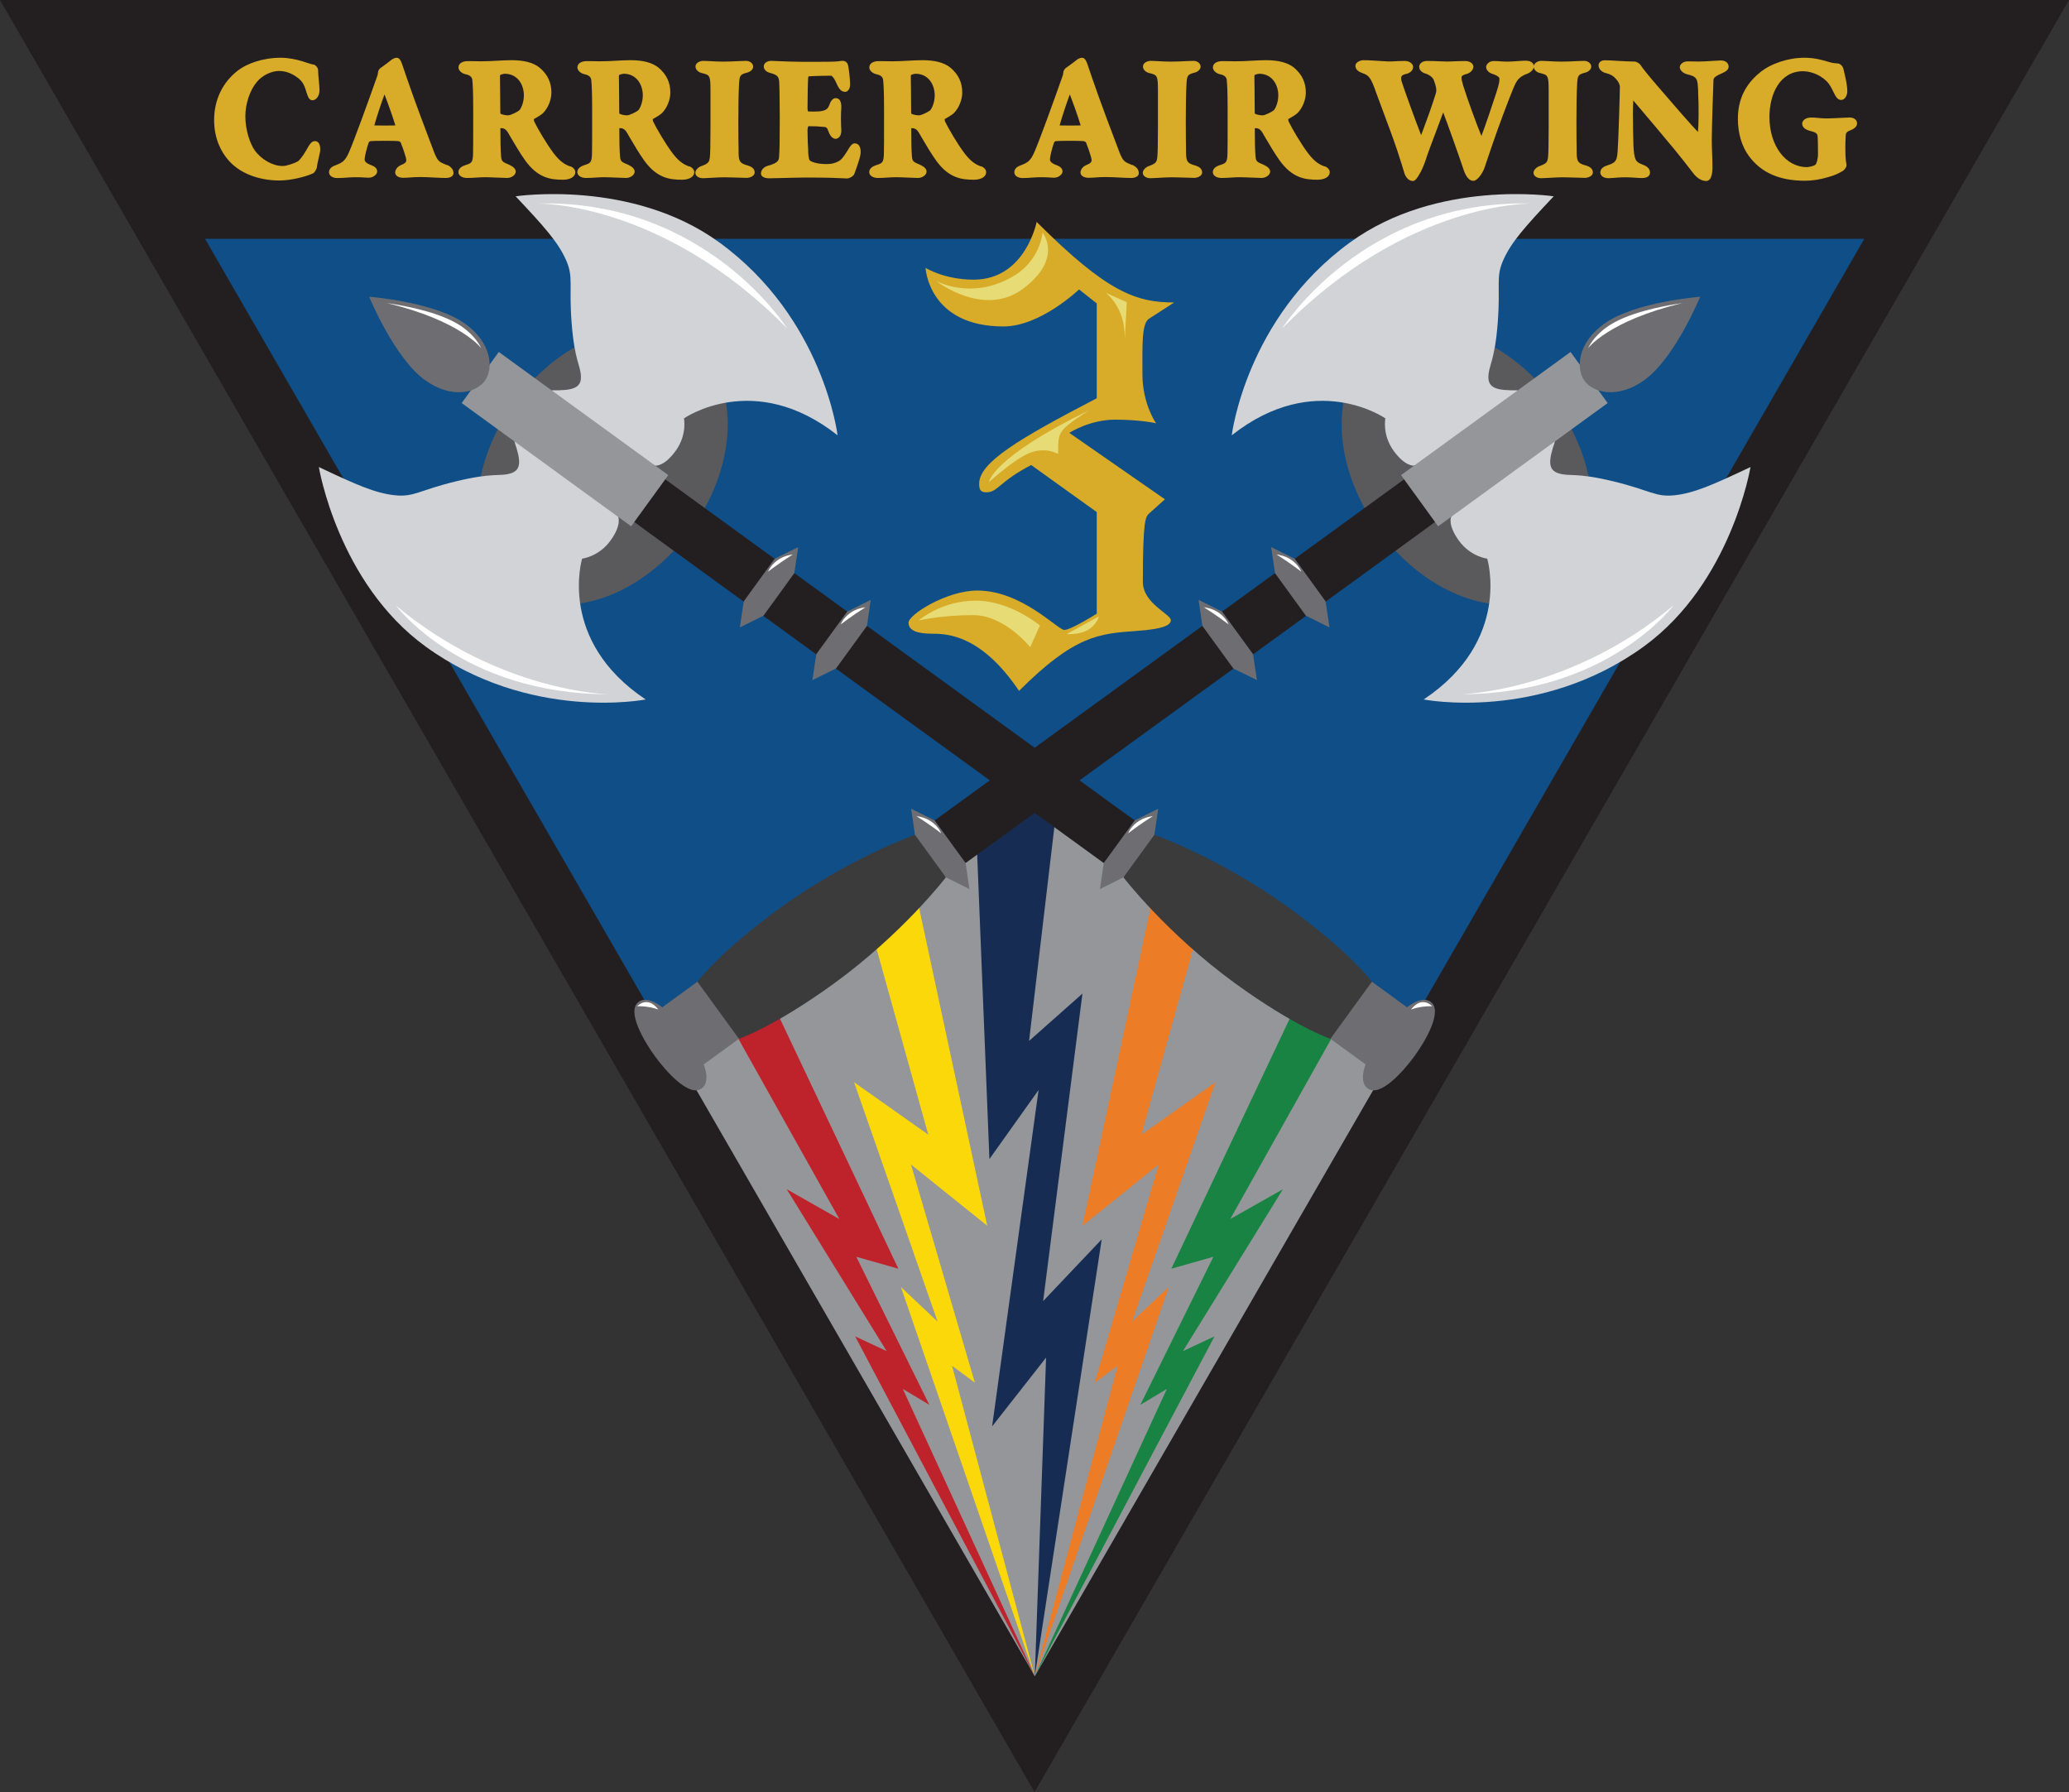 <?xml version="1.0" encoding="UTF-8"?><svg id="Layer_2" xmlns="http://www.w3.org/2000/svg" viewBox="0 0 245.81 212.88"><rect x="0" y="0" width="245.81" height="212.88" fill="#333333" stroke="none"/><defs><style>.cls-1{fill:#172c53;}.cls-2{fill:#949699;}.cls-3{fill:#0f4e87;}.cls-4{fill:#fff;}.cls-5{fill:#5a595c;}.cls-6{fill:#fbd80a;}.cls-7{fill:#d8ab28;}.cls-8{fill:#188342;}.cls-9{fill:#6e6e72;}.cls-10{fill:#d8ab29;}.cls-11{fill:none;stroke:#ec008c;stroke-miterlimit:10;stroke-width:.4px;}.cls-12{fill:#3b3b3c;}.cls-13{fill:#ed7c26;}.cls-14{fill:#d2d3d6;}.cls-15{fill:#be222b;}.cls-16{fill:#231f20;}.cls-17{fill:#e6db74;}</style></defs><g id="Layer_1-2"><polygon class="cls-16" points="122.91 212.88 0 0 245.81 0 122.91 212.88"/><polygon class="cls-3" points="166.67 123.37 221.49 28.37 24.36 28.37 79.21 123.37 166.67 123.37"/><line class="cls-11" x1="170.2" y1="62.46" x2="166.84" y2="56.64"/><polygon class="cls-2" points="166.68 123.37 122.94 92.12 79.21 123.37 122.94 199.12 166.68 123.37"/><polygon class="cls-15" points="90.1 115.59 106.73 150.71 101.73 149.29 110.41 166.88 107.26 164.99 122.94 199.12 101.6 158.75 105.34 160.5 93.47 141.27 99.72 144.81 85.28 119.03 90.1 115.59"/><polygon class="cls-6" points="108.1 102.73 117.29 145.61 108.23 138.33 115.82 164.25 113.11 162.24 122.94 199.12 107.03 152.88 111.39 156.99 101.47 128.56 110.28 134.78 102.48 106.74 108.1 102.73"/><polygon class="cls-8" points="155.79 115.59 139.16 150.71 144.16 149.29 135.48 166.88 138.63 164.99 122.94 199.12 144.29 158.75 140.54 160.5 152.42 141.27 146.16 144.81 160.61 119.03 155.79 115.59"/><polygon class="cls-13" points="137.79 102.73 128.6 145.61 137.66 138.33 130.06 164.25 132.78 162.24 122.94 199.12 138.86 152.88 134.5 156.99 144.41 128.56 135.61 134.78 143.41 106.74 137.79 102.73"/><polygon class="cls-1" points="125.75 94.13 122.26 123.65 128.6 118.03 123.93 154.56 130.89 147.22 122.94 199.12 124.28 161.27 117.87 169.44 123.39 129.48 117.55 137.68 115.92 97.14 122.94 92.12 125.75 94.13"/><path class="cls-10" d="m137.33,50.25s-1.6-2.28-1.6-5.76-.11-5.98.75-6.61l3.02-1.95c-4.5,0-7.95-1.18-16.34-9.57,0,0-1.33,6.86-7.48,6.86-3.51,0-5.72-1.4-5.72-1.4,0,0,.34,6.96,9.26,6.96,4.4,0,8.98-4.4,8.98-4.4l2.1,1.66v11.27c-9.35,4.86-13.97,7.63-13.97,10.16,0,.79.23,1.01.86,1.01,1.38,0,1.45-1.23,5.32-3.24l7.79,5.59v12.07s-3.06,1.93-3.85,1.93-5.04-4.68-10.34-4.68c-3.62,0-8.17,2.85-8.17,3.81s1.04,1.32,2.85,1.32,5.82.18,10.28,6.79c6.6-6.6,9.5-6.8,13.94-7.12,3.56-.24,4.09-.8,4.09-1.29-.02-.72-3.32-1.99-3.32-4.53,0-7.34.3-7.74.77-8.16l1.85-1.66-11.36-7.89s2.4-1.57,5.45-1.57,4.86.43,4.86.43Z"/><path class="cls-17" d="m117.48,57.29s.32-2.9,11.9-8.55c-3.8,2.49-3.66,2.55-3.66,5.19,0,0-.83-.43-1.62-.43-1.24,0-2.38.06-6.63,3.79Z"/><path class="cls-17" d="m133.64,40.2l.23-4.3-2.47-1.11q2.23,1.97,2.23,5.4Z"/><path class="cls-17" d="m111.23,33.38s5.68,4.47,10.4.86,2.23-6.61,2.23-6.61c0,0-.26,3.51-3.8,5.36-4.79,2.65-8.84.38-8.84.38Z"/><path class="cls-17" d="m123.55,74.31l-1.16,2.57s-3.02-3.81-6.78-3.81-6.47.64-6.47.64c0,0,2.66-2.36,6.79-2.36s7.63,2.96,7.63,2.96Z"/><path class="cls-17" d="m126.71,75.33l3.85-2.11s-.26.99-1.29,1.6-2.55.51-2.55.51Z"/><path class="cls-12" d="m87.79,123.4s4.16-1.39,11.32-6.59c8.16-5.93,13.26-12.58,13.26-12.58-.81-3.57-3.68-5.06-3.68-5.06,0,0-7.91,2.8-16.07,8.73-7.16,5.2-9.77,8.73-9.77,8.73,0,0,.85,3.65,4.93,6.78Z"/><ellipse class="cls-5" cx="174.27" cy="55.4" rx="12.94" ry="17.99" transform="translate(.72 113.02) rotate(-36)"/><path class="cls-9" d="m87.79,123.4l-4.18,3.04s.86,2.06-.25,2.86c-1.5,1.09-4.29-2.1-5.55-3.83h0c-1.26-1.73-3.43-5.37-1.93-6.46,1.11-.81,2.8.65,2.8.65l4.18-3.04,4.93,6.78Z"/><path class="cls-14" d="m168,55.31s-1.03.16-2.42-1.75-.99-3.86-.99-3.86c0,0-8.32-5.83-18.25,2.01,0,0,1.67-13.92,14.06-22.92,10.41-7.56,24.19-5.47,24.19-5.47-3.43,3.64-5.02,5.42-5.97,7.53s-.33,2.92-.68,7.48-1.07,5.04-1.11,6.41,1.02,1.67,3.47,1.62c0,0-3.26,6.86-12.32,8.95Z"/><path class="cls-14" d="m172.41,61.39s-.47.93.92,2.84,3.36,2.13,3.36,2.13c0,0,2.97,9.72-7.55,16.73,0,0,13.75,2.71,26.15-6.29,10.41-7.56,12.68-21.32,12.68-21.32-4.52,2.14-6.71,3.1-9.01,3.35s-2.88-.59-7.32-1.66-5.12-.54-6.43-.93-1.27-1.48-.47-3.8c0,0-7.53.98-12.32,8.95Z"/><path class="cls-4" d="m182.07,24.18c-20.06-.57-29.72,14.81-29.72,14.81,14.95-15.2,29.72-14.81,29.72-14.81Z"/><path class="cls-4" d="m173.58,82.47c17.43-.04,25.25-10.56,25.25-10.56-12.29,10.3-25.25,10.56-25.25,10.56Z"/><path class="cls-16" d="m114.72,102.52s56.3-40.85,56.31-40.91-3.68-5.06-3.68-5.06l-56.31,40.91s.63,3.33,3.68,5.06Z"/><polygon class="cls-9" points="144.69 76.88 146.53 79.41 149.33 80.79 148.87 77.71 147.03 75.18 145.19 72.65 142.4 71.26 142.85 74.35 144.69 76.88"/><polygon class="cls-9" points="153.31 70.61 155.15 73.14 157.95 74.53 157.49 71.44 155.66 68.91 153.82 66.38 151.02 64.99 151.48 68.08 153.31 70.61"/><polygon class="cls-9" points="110.54 101.69 112.38 104.22 115.17 105.61 114.72 102.52 112.88 99.99 111.04 97.46 108.25 96.07 108.7 99.16 110.54 101.69"/><path class="cls-4" d="m151.66,65.87s1.03.08,1.87.72,1.06,1.31,1.06,1.31c0,0-1.35-1.04-2.92-2.03Z"/><path class="cls-4" d="m143.03,72.14s1.03.08,1.87.72,1.06,1.31,1.06,1.31c0,0-1.35-1.04-2.92-2.03Z"/><path class="cls-4" d="m108.88,96.95s1.03.08,1.87.72,1.06,1.31,1.06,1.31c0,0-1.35-1.04-2.92-2.03Z"/><path class="cls-4" d="m75.7,119.53s1.2-1.33,2.51.39c-1.26-.46-2.51-.39-2.51-.39Z"/><polygon class="cls-2" points="168.66 59.48 170.86 62.52 191 47.88 188.8 44.85 186.59 41.81 166.45 56.44 168.66 59.48"/><path class="cls-9" d="m188.25,45.24c1.04,1.43,3.97,2.19,7.14-.11,3.63-2.64,6.6-9.88,6.6-9.88,0,0-7.8.59-11.43,3.23-3.17,2.3-3.35,5.32-2.31,6.76Z"/><path class="cls-4" d="m199.89,36c-8.82,2.11-11.22,5.37-11.22,5.37.41-.84,1.11-1.7,2.19-2.49,2.32-1.68,6.49-2.51,9.03-2.88Z"/><path class="cls-12" d="m158.06,123.4s-4.16-1.39-11.32-6.59c-8.16-5.93-13.26-12.58-13.26-12.58.81-3.57,3.68-5.06,3.68-5.06,0,0,7.91,2.8,16.07,8.73,7.16,5.2,9.77,8.73,9.77,8.73,0,0-.85,3.65-4.93,6.78Z"/><ellipse class="cls-5" cx="71.58" cy="55.4" rx="17.99" ry="12.94" transform="translate(-15.31 80.74) rotate(-54)"/><path class="cls-9" d="m158.06,123.4l4.18,3.04s-.86,2.06.25,2.86c1.5,1.09,4.29-2.1,5.55-3.83h0c1.26-1.73,3.43-5.37,1.93-6.46-1.11-.81-2.8.65-2.8.65l-4.18-3.04-4.93,6.78Z"/><path class="cls-14" d="m77.85,55.31s1.03.16,2.42-1.75.99-3.86.99-3.86c0,0,8.32-5.83,18.25,2.01,0,0-1.67-13.92-14.06-22.92-10.41-7.56-24.19-5.47-24.19-5.47,3.43,3.64,5.02,5.42,5.97,7.53s.33,2.92.68,7.48,1.07,5.04,1.11,6.41-1.02,1.67-3.47,1.62c0,0,3.26,6.86,12.32,8.95Z"/><path class="cls-14" d="m73.44,61.39s.47.93-.92,2.84-3.36,2.13-3.36,2.13c0,0-2.97,9.72,7.55,16.73,0,0-13.75,2.71-26.15-6.29-10.41-7.56-12.68-21.32-12.68-21.32,4.52,2.14,6.71,3.1,9.01,3.35s2.88-.59,7.32-1.66,5.12-.54,6.43-.93,1.27-1.48.47-3.8c0,0,7.53.98,12.32,8.95Z"/><path class="cls-4" d="m63.78,24.18c20.06-.57,29.72,14.81,29.72,14.81-14.95-15.2-29.72-14.81-29.72-14.81Z"/><path class="cls-4" d="m72.27,82.47c-17.43-.04-25.25-10.56-25.25-10.56,12.29,10.3,25.25,10.56,25.25,10.56Z"/><path class="cls-16" d="m131.13,102.52s-56.3-40.85-56.31-40.91,3.68-5.06,3.68-5.06l56.31,40.91s-.63,3.33-3.68,5.06Z"/><polygon class="cls-9" points="101.16 76.88 99.32 79.41 96.52 80.79 96.98 77.71 98.82 75.18 100.66 72.65 103.45 71.26 103 74.35 101.16 76.88"/><polygon class="cls-9" points="92.54 70.61 90.7 73.14 87.9 74.53 88.36 71.44 90.19 68.91 92.03 66.38 94.83 64.99 94.37 68.08 92.54 70.61"/><polygon class="cls-9" points="135.31 101.69 133.47 104.22 130.68 105.61 131.13 102.52 132.97 99.99 134.81 97.46 137.6 96.07 137.15 99.16 135.31 101.69"/><path class="cls-4" d="m94.19,65.87s-1.03.08-1.87.72-1.06,1.31-1.06,1.31c0,0,1.35-1.04,2.92-2.03Z"/><path class="cls-4" d="m102.82,72.14s-1.03.08-1.87.72-1.06,1.31-1.06,1.31c0,0,1.35-1.04,2.92-2.03Z"/><path class="cls-4" d="m136.97,96.95s-1.03.08-1.87.72-1.06,1.31-1.06,1.31c0,0,1.35-1.04,2.92-2.03Z"/><path class="cls-4" d="m170.15,119.53s-1.2-1.33-2.51.39c1.26-.46,2.51-.39,2.51-.39Z"/><polygon class="cls-2" points="77.19 59.48 74.98 62.52 54.85 47.88 57.05 44.85 59.26 41.81 79.4 56.44 77.19 59.48"/><path class="cls-9" d="m57.6,45.24c-1.04,1.43-3.97,2.19-7.14-.11-3.63-2.64-6.6-9.88-6.6-9.88,0,0,7.8.59,11.43,3.23,3.17,2.3,3.35,5.32,2.31,6.76Z"/><path class="cls-4" d="m45.96,36c8.82,2.11,11.22,5.37,11.22,5.37-.41-.84-1.11-1.7-2.19-2.49-2.32-1.68-6.49-2.51-9.03-2.88Z"/><path class="cls-7" d="m37.38,16.77c-.35,0-.6.35-.99,1.07-.48.84-.88,1.25-.99,1.32-.46.26-1.36.56-1.82.56-1.19,0-2.57-.79-3.35-1.91-.52-.77-1.08-2.35-1.08-3.98,0-1.52.54-3.13,1.38-4.11.61-.75,1.7-1.29,2.61-1.29.75,0,1.47.25,2.15.75.72.51.9,1.02,1.16,1.9.14.41.28.83.67.83.41,0,.84-.45.84-1.2,0-.27-.04-.68-.08-1.12-.04-.46-.09-.94-.09-1.28,0-.26-.32-.65-.6-.65-.1,0-.54-.15-.83-.24-.16-.05-.32-.1-.47-.15h0c-.63-.19-1.57-.41-2.53-.41-2.25,0-4.07.75-5.02,1.46-1.87,1.4-2.9,3.51-2.9,5.94,0,2.29.89,3.82,1.63,4.69,1.32,1.58,3.56,2.49,6.15,2.49,1.42,0,3.29-.5,4.03-.88.11-.08.35-.44.39-.63.01-.21.14-.78.24-1.24.12-.53.17-.74.17-.84,0-.3,0-1.09-.66-1.09Z"/><path class="cls-7" d="m53.09,19.61l-.14-.06c-.76-.31-.94-.39-1.36-1.43l-.14-.37c-.64-1.69-2.15-5.64-3.15-8.58h0c-.14-.39-.25-.72-.34-1-.3-.9-.43-1.31-.86-1.31-.15,0-.5.14-.66.3-.14.12-.56.44-1.29.96,0,0-.23.25-.23.43-.02.22-.06.38-.09.45-1.16,3.3-2.82,7.85-3.37,9.09-.47,1.05-.78,1.22-1.59,1.54-.65.22-.78.57-.78.83,0,.41.41.69.99.69.43,0,.82-.03,1.2-.06.74-.06,1.56-.04,2.09,0,.18.01.32.02.41.02.5,0,.77-.26.87-.37.07-.08.18-.25.16-.38,0-.45-.45-.64-.7-.74-.79-.28-.79-.58-.79-.71,0-.29.26-1.35.48-1.96.02-.05.12-.16.13-.17.51-.08,3-.06,3.36-.02.17.01.29.13.32.17.24.61.43,1.15.6,1.75.11.42.14.65-.53.91-.44.18-.73.54-.73.91,0,.3.3.62.95.62.33,0,.59-.02.87-.04.31-.02.63-.05,1.1-.05.53,0,1.14.03,1.73.06.52.03,1.01.05,1.38.05.55,0,.9-.23.9-.58,0-.41-.29-.77-.79-.98Zm-6.05-4.71s0,0-.02,0c0,0,0,0,.01,0h0Zm-.07.02h0s-.02.01-.02.01c0,0,0,0,.02-.01Zm-2.5-.02c.19-.72.86-2.78,1.21-3.68.28.69,1.01,2.71,1.29,3.68-.45.02-2.06.02-2.5,0Z"/><path class="cls-7" d="m67.77,19.78c-.66-.23-1.22-.57-1.99-1.57-.83-1.09-1.93-2.98-2.31-3.77-.03-.08-.05-.21-.05-.29l.05-.03c.34-.19.76-.43,1.02-.66h0c.61-.59,1.02-1.58,1.02-2.47,0-1.2-.46-2.16-1.4-2.95-.74-.6-1.83-.89-3.33-.89-.67,0-1.26.04-1.84.07-.55.03-1.08.06-1.64.06-.09,0-.19,0-.32,0-.27,0-.68-.02-1.38-.02s-1.13.29-1.13.76c0,.33.36.69.81.79.69.14.82.44.84.76.04.45.1,1.14.1,3.51,0,3.96,0,4.46-.02,5.25-.04,1.01-.21,1.06-.92,1.29-.2.07-.82.28-.82.83,0,.34.35.69,1.03.69.4,0,.8-.02,1.18-.05.34-.02.67-.04.97-.04.39,0,.97.03,1.5.05.46.02.88.04,1.12.04.47,0,1.01-.33,1.01-.76,0-.3-.25-.56-.75-.8-.85-.35-.94-.41-.99-1.04-.06-.78-.08-1.54-.08-3.24,0-.02,0-.05.02-.08.35,0,.61.07.91.58l.32.55c.49.83,1.09,1.86,1.69,2.7,1.53,2.13,3.07,2.3,4.52,2.3.72,0,1.44-.28,1.44-.91,0-.31-.3-.59-.58-.68Zm-8.32-10.88c.1-.06.42-.14.5-.14,1.57,0,2.29,1.33,2.29,2.57,0,.96-.42,1.66-.53,1.77-.2.17-1.03.6-1.33.6s-.57-.05-.89-.17c-.02-.04-.05-.1-.05-.14,0-.76-.01-1.77-.02-2.66,0-.69-.02-1.3-.02-1.66,0-.1.03-.17.04-.18Z"/><path class="cls-7" d="m81.9,19.78c-.66-.23-1.22-.57-1.99-1.57-.83-1.09-1.93-2.98-2.31-3.77-.03-.08-.05-.21-.05-.29l.05-.03c.34-.19.76-.43,1.02-.66h0c.61-.59,1.02-1.58,1.02-2.47,0-1.2-.46-2.16-1.4-2.95-.74-.6-1.83-.89-3.33-.89-.67,0-1.26.04-1.84.07-.55.03-1.08.06-1.64.06-.09,0-.19,0-.32,0-.27,0-.68-.02-1.38-.02s-1.13.29-1.13.76c0,.33.36.69.81.79.69.14.82.44.84.76.04.45.1,1.14.1,3.51,0,3.96,0,4.46-.02,5.25-.04,1.01-.21,1.06-.92,1.29-.2.07-.82.28-.82.83,0,.34.35.69,1.03.69.4,0,.8-.02,1.18-.05.34-.02.67-.04.97-.04.39,0,.97.03,1.5.05.46.02.88.04,1.12.04.47,0,1.01-.33,1.01-.76,0-.3-.25-.56-.75-.8-.85-.35-.94-.41-.99-1.04-.06-.78-.08-1.54-.08-3.24,0-.02,0-.05.02-.08.35,0,.61.07.91.58l.32.55c.49.83,1.09,1.86,1.69,2.7,1.53,2.13,3.07,2.3,4.52,2.3.72,0,1.44-.28,1.44-.91,0-.31-.3-.59-.58-.68Zm-8.32-10.88c.1-.06.42-.14.5-.14,1.57,0,2.29,1.33,2.29,2.57,0,.96-.42,1.66-.53,1.77-.2.17-1.03.6-1.33.6s-.57-.05-.89-.17c-.02-.04-.05-.1-.05-.14,0-.76-.01-1.77-.02-2.66,0-.69-.02-1.3-.02-1.66,0-.1.03-.17.04-.18Z"/><path class="cls-7" d="m88.85,19.66c-.96-.25-1.07-.5-1.1-1.45,0-.07,0-.19,0-.37-.01-.51-.03-1.5-.03-3.28,0-1.57.02-3.57.08-4.5.06-1.09.1-1.22,1-1.44.26-.07.68-.32.68-.7,0-.43-.44-.69-.84-.69-.25,0-.54.01-.88.03-.48.02-1.08.06-1.8.06-.54,0-1.15-.03-1.64-.06-.33-.02-.6-.03-.76-.03-.37,0-.93.21-.93.67,0,.35.3.66.72.77.98.24,1.06.26,1.06,2.13v4.4c0,1.99-.03,3.15-.08,3.54-.08.47-.11.66-.95.97-.37.11-.77.46-.77.81,0,.42.46.65.9.65.16,0,.49-.02.89-.04.53-.03,1.18-.07,1.59-.07.45,0,1.37.03,2.02.05.36.01.63.02.7.02.38,0,.95-.21.95-.65,0-.22-.1-.62-.8-.81Z"/><path class="cls-7" d="m101.6,17.02c-.38,0-.6.35-.84.76-.06.1-.13.21-.21.33-.43.68-.66.93-1.03,1.1-.38.19-.78.28-1.32.28-1.27,0-1.92-.32-2.03-.48-.03-.05-.11-.3-.15-.87v-.29c-.04-.55-.08-1.47-.08-2.36,0-.24.05-.42.09-.5.82,0,1.1.02,1.9.09.27.03.33.07.53.61.18.49.49.8.81.8.15,0,.31-.07.43-.2.13-.14.28-.4.25-.88-.02-.32-.04-.87-.04-1.37,0-.47.02-.94.04-1.19.03-.47-.05-.81-.23-1.01-.11-.12-.26-.18-.43-.18-.32,0-.58.28-.74.77-.18.46-.36.75-1.36.81-.33.02-.95.02-1.19,0-.03-.06-.06-.19-.06-.36,0-1.56.04-3.24.08-3.7,0-.03.04-.09.07-.12.11,0,.29,0,.51-.02.55-.02,1.38-.05,2.15-.05,0,0,.24.06.58.8.27.61.53,1.12,1.07,1.12.3,0,.6-.31.6-.91,0-.37-.14-2.14-.32-2.46-.14-.23-.39-.35-.71-.31-.45.08-.83.11-2.68.11h-2.11c-.89,0-2.02-.05-2.76-.08-.39-.02-.68-.03-.8-.03-.43,0-.88.23-.88.67,0,.27.21.64.78.77.81.22.97.42,1.04.91.04.37.08,2.13.08,4.31,0,3.25-.02,3.81-.08,4.71-.03.42-.06.75-1.36,1.1-.58.18-.79.59-.79.92,0,.27.26.56.99.56.4,0,1.06-.02,1.79-.04.88-.02,1.84-.05,2.55-.05,2.76,0,3.87.06,4.46.09.21.01.35.02.47.02.18,0,.75-.24.84-.57.07-.17.58-1.55.71-2.23.07-.37.04-.87-.19-1.15-.11-.13-.26-.21-.43-.21Z"/><path class="cls-7" d="m116.58,19.78c-.66-.23-1.22-.57-1.99-1.57-.83-1.09-1.93-2.98-2.31-3.77-.03-.08-.05-.21-.05-.29l.05-.03c.34-.19.76-.43,1.02-.66h0c.61-.59,1.02-1.58,1.02-2.47,0-1.2-.46-2.16-1.4-2.95-.74-.6-1.83-.89-3.33-.89-.67,0-1.27.04-1.84.07-.55.03-1.07.06-1.64.06-.09,0-.19,0-.32,0-.27,0-.68-.02-1.38-.02s-1.13.29-1.13.76c0,.33.36.69.81.79.69.14.82.44.84.76.04.45.1,1.14.1,3.51,0,3.96,0,4.46-.02,5.25-.04,1.01-.21,1.06-.92,1.29-.2.07-.82.28-.82.83,0,.34.35.69,1.03.69.4,0,.8-.02,1.18-.05.34-.02.67-.04.97-.04.39,0,.97.03,1.5.05.46.02.88.04,1.12.04.47,0,1.01-.33,1.01-.76,0-.3-.25-.56-.75-.8-.85-.35-.94-.41-.99-1.04-.06-.78-.08-1.54-.08-3.24,0-.02,0-.05.02-.08.35,0,.61.07.91.58l.32.55c.49.83,1.09,1.86,1.69,2.7,1.53,2.13,3.07,2.3,4.52,2.3.72,0,1.44-.28,1.44-.91,0-.31-.3-.59-.58-.68Zm-8.32-10.88c.1-.06.42-.14.5-.14,1.57,0,2.29,1.33,2.29,2.57,0,.96-.42,1.66-.53,1.77-.2.17-1.03.6-1.33.6s-.57-.05-.89-.17c-.02-.04-.05-.1-.05-.14,0-.76-.01-1.77-.02-2.66,0-.69-.02-1.3-.02-1.66,0-.1.03-.17.04-.18Z"/><path class="cls-7" d="m134.51,19.61l-.14-.06c-.76-.31-.94-.39-1.36-1.43l-.14-.37c-.64-1.69-2.15-5.64-3.15-8.58h0c-.14-.39-.25-.72-.34-1-.3-.9-.43-1.31-.86-1.31-.15,0-.5.14-.66.3-.14.12-.56.44-1.29.96,0,0-.23.25-.23.43-.02.22-.06.38-.09.45-1.16,3.31-2.82,7.85-3.37,9.09-.47,1.05-.78,1.22-1.59,1.54-.65.22-.78.57-.78.83,0,.41.41.69.99.69.43,0,.82-.03,1.2-.06.74-.06,1.56-.04,2.09,0,.18.01.32.02.41.02.5,0,.77-.26.87-.37.07-.08.18-.25.16-.38,0-.45-.45-.64-.7-.74-.79-.28-.79-.58-.79-.71,0-.29.26-1.35.48-1.96.02-.05.12-.16.13-.17.51-.08,3-.06,3.36-.02.17.01.29.13.32.17.24.61.43,1.15.6,1.75.11.42.14.65-.53.91-.44.18-.73.54-.73.91,0,.3.3.62.95.62.33,0,.59-.02.87-.04.31-.02.63-.05,1.1-.05.53,0,1.14.03,1.73.06.52.03,1.01.05,1.38.05.55,0,.9-.23.9-.58,0-.41-.29-.77-.79-.98Zm-6.05-4.71s0,0-.02,0c0,0,0,0,.01,0h0Zm-.07.02h0s-.02.01-.02.01c0,0,0,0,.02-.01Zm-2.5-.02c.19-.72.86-2.78,1.21-3.68.28.69,1.01,2.71,1.29,3.68-.45.02-2.06.02-2.5,0Z"/><path class="cls-7" d="m142.01,19.66c-.96-.25-1.07-.5-1.1-1.45,0-.07,0-.19,0-.37-.01-.51-.03-1.5-.03-3.28,0-1.57.02-3.57.08-4.5.06-1.09.1-1.22,1-1.44.26-.07.68-.32.68-.7,0-.43-.44-.69-.84-.69-.25,0-.54.01-.88.03-.48.02-1.08.06-1.8.06-.54,0-1.15-.03-1.64-.06-.33-.02-.6-.03-.76-.03-.37,0-.93.21-.93.67,0,.35.3.66.72.77.98.24,1.06.26,1.06,2.13v4.4c0,1.99-.03,3.15-.08,3.54-.08.47-.11.66-.95.97-.37.11-.77.46-.77.81,0,.42.46.65.9.65.16,0,.49-.02.89-.04.53-.03,1.18-.07,1.59-.07.45,0,1.37.03,2.02.05.36.01.63.02.7.02.38,0,.95-.21.95-.65,0-.22-.1-.62-.8-.81Z"/><path class="cls-7" d="m157.4,19.78c-.66-.23-1.22-.57-1.99-1.57-.83-1.09-1.93-2.98-2.31-3.77-.03-.08-.05-.21-.05-.29l.05-.03c.34-.19.76-.43,1.02-.66h0c.61-.59,1.02-1.58,1.02-2.47,0-1.2-.46-2.16-1.4-2.95-.74-.6-1.83-.89-3.33-.89-.67,0-1.27.04-1.84.07-.55.03-1.07.06-1.64.06-.09,0-.19,0-.32,0-.27,0-.68-.02-1.38-.02s-1.13.29-1.13.76c0,.33.36.69.81.79.69.14.82.44.84.76.04.45.1,1.14.1,3.51,0,3.96,0,4.46-.02,5.25-.04,1.01-.21,1.06-.92,1.29-.2.07-.82.28-.82.83,0,.34.35.69,1.03.69.4,0,.8-.02,1.18-.05.34-.02.67-.04.97-.04.39,0,.97.03,1.5.05.46.02.88.04,1.12.04.47,0,1.01-.33,1.01-.76,0-.3-.25-.56-.75-.8-.85-.35-.94-.41-.99-1.04-.06-.78-.08-1.54-.08-3.24,0-.02,0-.05.02-.08.35,0,.61.07.91.58l.32.55c.49.83,1.09,1.86,1.69,2.7,1.53,2.13,3.07,2.3,4.52,2.3.72,0,1.44-.28,1.44-.91,0-.31-.3-.59-.58-.68Zm-8.32-10.88c.1-.06.42-.14.5-.14,1.57,0,2.29,1.33,2.29,2.57,0,.96-.42,1.66-.53,1.77-.2.17-1.03.6-1.33.6s-.57-.05-.89-.17c-.02-.04-.05-.1-.05-.14,0-.76-.01-1.77-.02-2.66,0-.69-.02-1.3-.02-1.66,0-.1.03-.17.04-.18Z"/><path class="cls-7" d="m188.42,19.66c-.96-.25-1.07-.5-1.1-1.45,0-.07,0-.19,0-.37-.01-.51-.03-1.5-.03-3.28,0-1.57.02-3.57.08-4.5.06-1.09.1-1.22,1-1.44.26-.07.68-.32.68-.7,0-.43-.44-.69-.84-.69-.25,0-.54.01-.88.03-.48.02-1.08.06-1.8.06-.54,0-1.15-.03-1.64-.06-.33-.02-.6-.03-.76-.03-.35,0-.83.19-.9.59-.03-.22-.2-.61-.98-.61-.25,0-.6.02-.97.05-.41.03-.83.06-1.18.06s-.65-.02-.92-.04c-.25-.02-.48-.03-.72-.03-.6,0-.9.46-.9.71,0,.35.33.7.79.83.47.14.79.37.79.55,0,.31,0,.53-.38,1.71-.51,1.57-1.35,4.06-1.76,5.1-.5-1.19-1.71-4.5-2.17-6l-.02-.08c-.12-.44-.17-.6-.17-.86,0-.1,0-.28.66-.44.45-.14.75-.54.75-.83,0-.39-.42-.69-.95-.69-.6,0-1.07.02-1.46.04-.27.01-.5.02-.71.02-.23,0-.55-.01-.9-.03-.46-.02-1-.04-1.49-.04-.53,0-.93.3-.93.69,0,.23.11.65.87.85.27.09.72.38.85.7l.05.14c.11.31.19.56.21.69.06.29.08.53-.01.8-.55,1.75-1.08,3.17-1.47,4.22-.1.27-.19.51-.27.72-.56-1.38-2.18-5.88-2.33-6.42-.07-.28-.06-.46.01-.58.07-.12.25-.2.51-.26.41-.08.86-.38.86-.84,0-.3-.34-.71-.99-.71-.45,0-.77.02-1.07.03-.28.02-.55.03-.91.03-.14,0-.45-.02-.83-.05-.63-.04-1.5-.1-2.11-.1-.38,0-.95.26-.95.65,0,.52.46.75.87.9.73.25.98.51,1.62,2.38.23.64.51,1.38.8,2.15.55,1.47,1.17,3.13,1.68,4.64l.21.65c.25.78.47,1.45.65,2.08.14.41.48.9.99.9.29,0,.53-.34.88-.98l.06-.1c.27-.52.43-.97.54-1.27l.03-.09c.16-.55.73-2.07,1.29-3.54.29-.78.58-1.55.81-2.17.55,1.45,1.8,4.94,2.38,6.68.29.95.71,1.45,1.2,1.45s1.1-.91,1.32-1.53l.33-.98c.2-.58.41-1.2.52-1.53.78-2.32,2.11-5.82,2.55-6.87.38-.92.64-1.45,1.71-1.82.21-.07.7-.38.75-.77.04.31.31.59.71.69.98.24,1.06.26,1.06,2.13v4.4c0,1.99-.03,3.15-.08,3.54-.08.47-.11.66-.95.97-.37.11-.77.46-.77.81,0,.42.46.65.9.65.16,0,.49-.02.89-.04.53-.03,1.18-.07,1.59-.07.45,0,1.37.03,2.02.05.36.01.63.02.7.02.38,0,.95-.21.95-.65,0-.22-.1-.62-.8-.81Z"/><path class="cls-7" d="m204.45,7.18c-.17,0-.51.02-.91.05-.55.04-1.24.08-1.73.08-.26,0-.43,0-.6-.01-.19,0-.38-.01-.69-.01-.62,0-.95.4-.95.69,0,.24.23.67.85.84,1.25.29,1.26.55,1.33,1.98v.25c.09,1.49.06,3.86-.02,4.62-.73-.72-3.14-3.51-4.34-4.91l-.57-.66c-1-1.16-1.65-1.97-1.94-2.41-.08-.13-.44-.38-.7-.38-.57,0-1.29-.04-1.98-.08-.59-.04-1.15-.07-1.54-.07-.49,0-.74.3-.74.6,0,.45.39.83.97.95.48.12.85.35,1.14.72.32.34.42.72.42.84,0,.71-.16,6.31-.27,7.77-.09,1.15-.28,1.3-1.29,1.63-.19.07-.76.27-.76.81,0,.32.26.69,1.01.69.1,0,.25-.01.46-.03.36-.03.91-.08,1.52-.08.44,0,.81.03,1.15.05.29.02.57.04.83.04.86,0,.93-.49.93-.65,0-.55-.48-.81-1-1-.68-.26-.9-.5-.97-2.33-.02-.57-.06-2.69-.06-3.71,0-.58.02-1.01.04-1.39v-.14c1.16,1.36,4.18,4.94,4.9,5.83.56.67,1.55,1.93,2.24,2.83.43.57,1,.91,1.51.91.76,0,.76-1.26.76-1.68,0-.51-.02-1.06-.04-1.61-.02-.52-.04-1.04-.04-1.52,0-1.7.17-6.28.2-7.16.01-.21.08-.41.85-.75.63-.27.95-.48.95-.87,0-.34-.25-.73-.95-.73Z"/><path class="cls-7" d="m219.7,13.96c-.19,0-.64.02-1.13.05-.59.03-1.26.06-1.59.06s-.66-.03-.96-.06c-.29-.03-.58-.05-.86-.05-.72,0-1.05.42-1.05.71,0,.58.59.8,1.11.93.68.16.7.39.73.65.02.27.04,1.17.04,2.03,0,.62-.18,1.18-.3,1.28-.22.18-.79.29-1.03.29-2.53,0-4.44-2.56-4.44-5.96,0-2.7,1.23-5.43,3.99-5.43.72,0,1.88.3,2.75,1.14.42.4.63.85.86,1.32l.1.2c.25.49.46.75.83.75.47,0,.72-.59.72-1.02,0-.73-.21-1.6-.36-2.24-.04-.16-.07-.3-.1-.43-.11-.36-.35-.6-.66-.64-.29-.02-.6-.04-1-.16l-.28-.08c-.75-.21-1.52-.44-2.72-.44-1.89,0-3.99.7-5.23,1.73-1.78,1.43-2.65,3.25-2.65,5.54,0,1.71.47,3.28,1.32,4.42,1.45,1.96,3.62,2.92,6.65,2.92.9,0,1.85-.15,2.83-.45.77-.21,1.19-.45,1.52-.63l.13-.08c.16-.06.45-.44.45-.63,0-.18-.02-.33-.05-.46l-.02-.12c-.04-.32-.06-.82-.06-1.49,0-.44,0-.94.04-1.49.02-.25.03-.44.53-.63.19-.07.82-.33.82-.83,0-.34-.25-.71-.95-.71Z"/></g></svg>